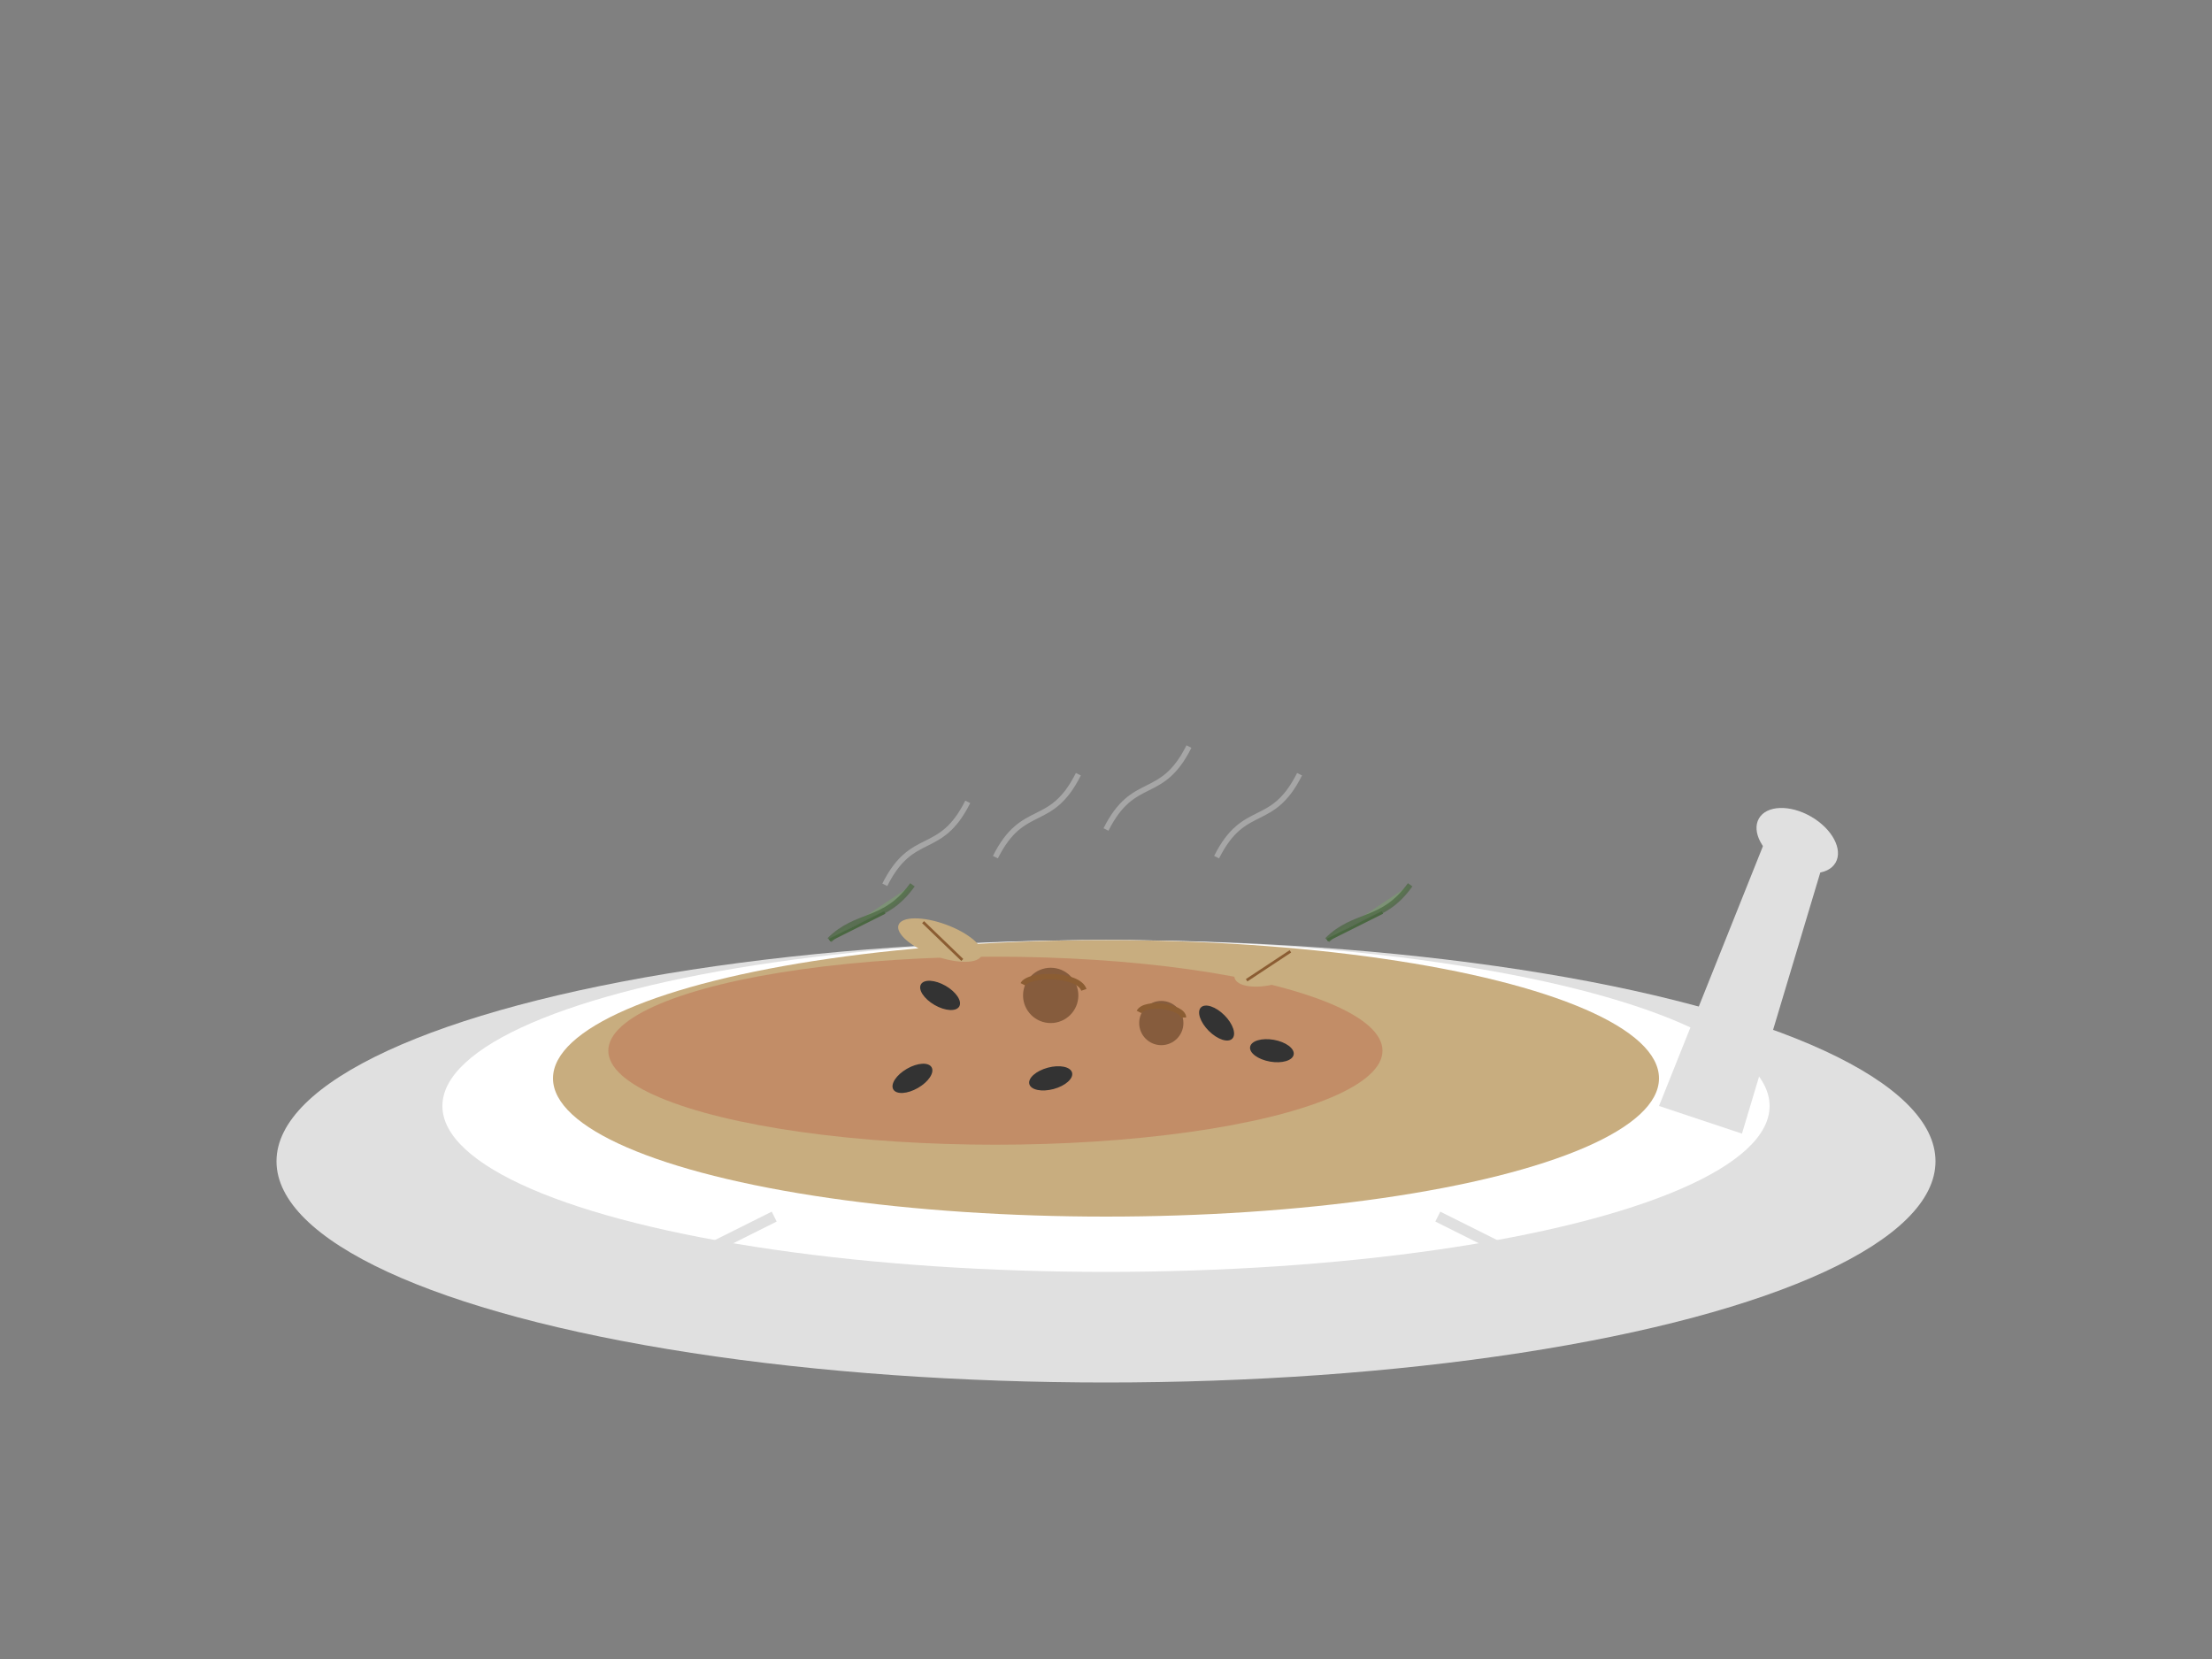 <?xml version="1.0" encoding="UTF-8"?>
<svg width="400" height="300" viewBox="0 0 400 300" fill="none" xmlns="http://www.w3.org/2000/svg">
  <rect x="0" y="0" width="400" height="300" fill="#808080" stroke="none"/>
  <!-- Talerz - miska na zupę -->
  <ellipse cx="200" cy="210" rx="150" ry="40" fill="#E0E0E0"/>
  <ellipse cx="200" cy="200" rx="120" ry="30" fill="white"/>
  
  <!-- Zupa dyniowa -->
  <ellipse cx="200" cy="195" rx="100" ry="25" fill="#C8AD7F"/>
  
  <!-- Efekt głębi na zupie -->
  <ellipse cx="180" cy="190" rx="70" ry="17" fill="#B44330" opacity="0.3"/>
  
  <!-- Kropla oliwy truflowej -->
  <circle cx="190" cy="180" r="5" fill="#5E3D22" opacity="0.6"/>
  <path d="M185 178 C186 176, 195 176, 196 179" stroke="#8B5D33" stroke-width="1" fill="none"/>
  
  <circle cx="210" cy="185" r="4" fill="#5E3D22" opacity="0.6"/>
  <path d="M206 183 C207 181, 214 182, 214 184" stroke="#8B5D33" stroke-width="1" fill="none"/>
  
  <!-- Pestki dyni -->
  <ellipse cx="170" cy="180" rx="4" ry="2" fill="#333333" transform="rotate(30 170 180)"/>
  <ellipse cx="190" cy="195" rx="4" ry="2" fill="#333333" transform="rotate(-15 190 195)"/>
  <ellipse cx="220" cy="185" rx="4" ry="2" fill="#333333" transform="rotate(45 220 185)"/>
  <ellipse cx="230" cy="190" rx="4" ry="2" fill="#333333" transform="rotate(10 230 190)"/>
  <ellipse cx="165" cy="195" rx="4" ry="2" fill="#333333" transform="rotate(-30 165 195)"/>
  
  <!-- Zioła na wierzchu -->
  <path d="M150 170 C155 165, 160 167, 165 160" stroke="#4A6741" stroke-width="1" fill="#7D9A73" opacity="0.7"/>
  <path d="M150 170 L160 165" stroke="#4A6741" stroke-width="0.5"/>
  
  <path d="M240 170 C245 165, 250 167, 255 160" stroke="#4A6741" stroke-width="1" fill="#7D9A73" opacity="0.7"/>
  <path d="M240 170 L250 165" stroke="#4A6741" stroke-width="0.5"/>
  
  <!-- Łyżka -->
  <path d="M300 200 L320 150 L330 155 L315 205 Z" fill="#E0E0E0"/>
  <ellipse cx="325" cy="152" rx="8" ry="5" fill="#E0E0E0" transform="rotate(30 325 152)"/>
  
  <!-- Para unosząca się z zupy -->
  <path d="M160 160 C165 150, 170 155, 175 145" stroke="#E0E0E0" stroke-width="1" fill="none" opacity="0.4"/>
  <path d="M180 155 C185 145, 190 150, 195 140" stroke="#E0E0E0" stroke-width="1" fill="none" opacity="0.4"/>
  <path d="M200 150 C205 140, 210 145, 215 135" stroke="#E0E0E0" stroke-width="1" fill="none" opacity="0.4"/>
  <path d="M220 155 C225 145, 230 150, 235 140" stroke="#E0E0E0" stroke-width="1" fill="none" opacity="0.4"/>
  
  <!-- Elementy dekoracyjne wokół miski -->
  <path d="M100 220 L120 230" stroke="#E0E0E0" stroke-width="2"/>
  <path d="M120 230 L140 220" stroke="#E0E0E0" stroke-width="2"/>
  
  <path d="M260 220 L280 230" stroke="#E0E0E0" stroke-width="2"/>
  <path d="M280 230 L300 220" stroke="#E0E0E0" stroke-width="2"/>
  
  <!-- Imbir (plasterki) -->
  <ellipse cx="170" cy="170" rx="8" ry="3" fill="#C8AD7F" transform="rotate(20 170 170)"/>
  <path d="M166 168 L175 172" stroke="#8B5D33" stroke-width="0.5" transform="rotate(20 170 170)"/>
  
  <ellipse cx="230" cy="175" rx="7" ry="3" fill="#C8AD7F" transform="rotate(-15 230 175)"/>
  <path d="M225 176 L234 173" stroke="#8B5D33" stroke-width="0.5" transform="rotate(-15 230 175)"/>
</svg>